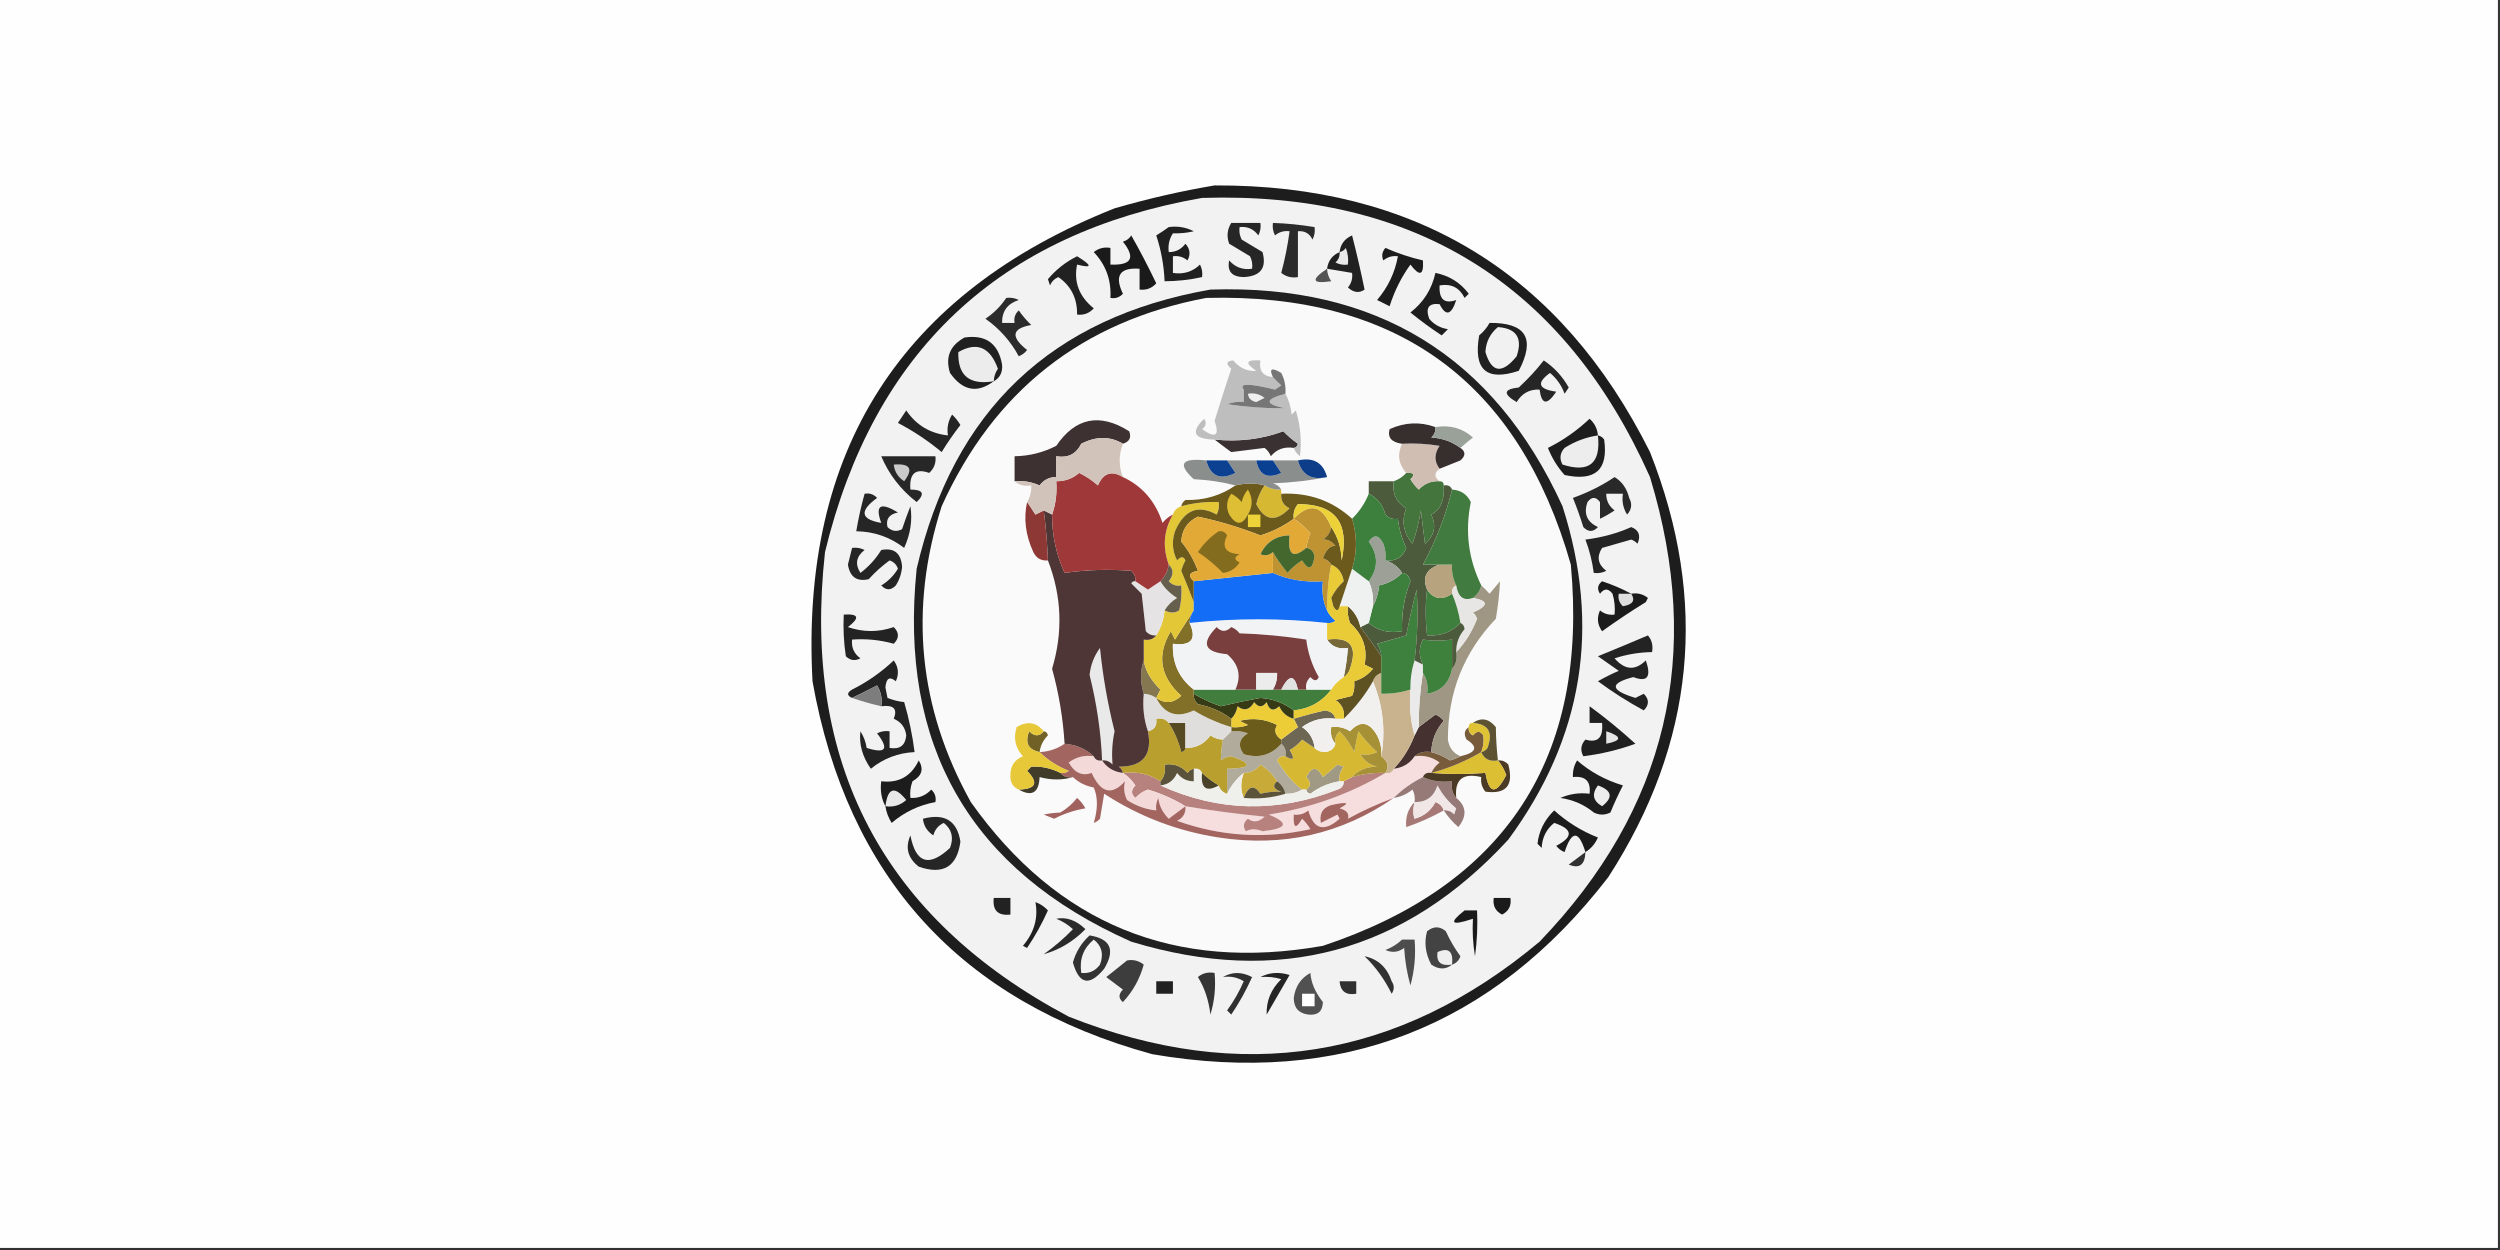 <?xml version="1.0" encoding="UTF-8"?>
<!DOCTYPE svg PUBLIC "-//W3C//DTD SVG 1.1//EN" "http://www.w3.org/Graphics/SVG/1.1/DTD/svg11.dtd">
<svg xmlns="http://www.w3.org/2000/svg" version="1.1" width="600px" height="300px" style="shape-rendering:geometricPrecision; text-rendering:geometricPrecision; image-rendering:optimizeQuality; fill-rule:evenodd; clip-rule:evenodd" xmlns:xlink="http://www.w3.org/1999/xlink">
<rect width="100%" height="100%" fill="#333333" stroke="none"/>
<g><path style="opacity:0.999" fill="#fefefe" d="M -0.5,-0.5 C 199.5,-0.5 399.5,-0.5 599.5,-0.5C 599.5,99.5 599.5,199.5 599.5,299.5C 399.5,299.5 199.5,299.5 -0.5,299.5C -0.5,199.5 -0.5,99.5 -0.5,-0.5 Z"/></g>
<g><path style="opacity:1" fill="#1d1d1d" d="M 291.5,44.5 C 339.752,44.308 374.585,65.641 396,108.5C 410.135,144.242 406.801,178.242 386,210.5C 358.176,246.598 321.676,260.764 276.5,253C 230.518,240.349 203.351,210.516 195,163.5C 192.058,108.194 216.224,70.36 267.5,50C 275.509,47.678 283.509,45.844 291.5,44.5 Z"/></g>
<g><path style="opacity:1" fill="#f2f2f2" d="M 288.5,47.5 C 339.518,45.906 375.351,68.239 396,114.5C 408.932,157.001 400.098,194.168 369.5,226C 335.566,254.377 297.9,260.377 256.5,244C 211.906,220.322 192.406,183.156 198,132.5C 209.677,84.319 239.843,55.986 288.5,47.5 Z"/></g>
<g><path style="opacity:1" fill="#262626" d="M 295.5,53.5 C 297.833,53.5 300.167,53.5 302.5,53.5C 302.649,54.552 302.483,55.552 302,56.5C 300.89,54.963 299.39,54.297 297.5,54.5C 297.351,55.552 297.517,56.552 298,57.5C 299.667,58.5 301.333,59.5 303,60.5C 304.052,64.293 302.552,66.293 298.5,66.5C 295.646,66.451 294.479,65.118 295,62.5C 296.444,64.155 298.278,64.822 300.5,64.5C 300.649,63.448 300.483,62.448 300,61.5C 298.333,60.5 296.667,59.5 295,58.5C 294.36,56.735 294.527,55.068 295.5,53.5 Z"/></g>
<g><path style="opacity:1" fill="#2b2b2b" d="M 305.5,53.5 C 308.86,53.616 312.193,53.949 315.5,54.5C 315.649,55.552 315.483,56.552 315,57.5C 314.29,56.027 313.124,55.36 311.5,55.5C 311.5,59.167 311.5,62.833 311.5,66.5C 310.022,66.762 308.689,66.429 307.5,65.5C 308.382,62.209 309.048,58.876 309.5,55.5C 308.178,55.33 307.011,55.663 306,56.5C 305.517,55.552 305.351,54.552 305.5,53.5 Z"/></g>
<g><path style="opacity:1" fill="#202020" d="M 280.5,54.5 C 282.604,54.201 284.604,54.534 286.5,55.5C 284.979,55.88 283.313,56.046 281.5,56C 280.62,57.356 280.286,58.856 280.5,60.5C 282.143,60.52 283.476,59.853 284.5,58.5C 285.614,59.723 285.781,61.056 285,62.5C 283.989,61.663 282.822,61.33 281.5,61.5C 281.5,62.833 281.5,64.167 281.5,65.5C 284.044,65.896 286.211,65.229 288,63.5C 288.483,64.448 288.649,65.448 288.5,66.5C 285.545,67.159 282.545,67.492 279.5,67.5C 279.348,63.738 278.681,60.072 277.5,56.5C 278.602,55.824 279.602,55.158 280.5,54.5 Z"/></g>
<g><path style="opacity:1" fill="#212121" d="M 318.5,64.5 C 318.738,62.596 319.738,61.262 321.5,60.5C 321.712,58.616 322.712,57.283 324.5,56.5C 325.608,60.816 326.608,65.149 327.5,69.5C 326.21,70.408 324.877,70.241 323.5,69C 324.337,67.989 324.67,66.822 324.5,65.5C 322.5,65.167 320.5,64.833 318.5,64.5 Z"/></g>
<g><path style="opacity:1" fill="#e9e9e9" d="M 321.5,60.5 C 322.117,60.389 322.617,60.056 323,59.5C 323.49,60.793 323.657,62.127 323.5,63.5C 322.448,63.65 321.448,63.483 320.5,63C 321.252,62.329 321.586,61.496 321.5,60.5 Z"/></g>
<g><path style="opacity:1" fill="#1a1a1a" d="M 271.5,56.5 C 273.568,60.126 275.568,63.959 277.5,68C 276.437,69.188 275.103,69.688 273.5,69.5C 273.5,67.833 273.5,66.167 273.5,64.5C 268.745,64.156 267.412,66.156 269.5,70.5C 268.675,71.386 267.675,71.719 266.5,71.5C 266.743,67.226 265.409,63.559 262.5,60.5C 263.689,59.571 265.022,59.238 266.5,59.5C 266.5,60.833 266.5,62.167 266.5,63.5C 271.587,63.715 272.587,61.882 269.5,58C 270.416,57.722 271.082,57.222 271.5,56.5 Z"/></g>
<g><path style="opacity:1" fill="#212121" d="M 258.5,61.5 C 262.193,63.768 262.193,64.434 258.5,63.5C 257.652,67.667 258.985,71.167 262.5,74C 261.437,75.188 260.103,75.688 258.5,75.5C 258.562,71.624 257.062,68.624 254,66.5C 253.055,66.905 252.388,67.572 252,68.5C 251.833,68 251.667,67.5 251.5,67C 253.444,64.692 255.777,62.859 258.5,61.5 Z"/></g>
<g><path style="opacity:1" fill="#1e1e1e" d="M 344.5,65.5 C 347.82,66.158 350.487,67.825 352.5,70.5C 352.167,70.833 351.833,71.167 351.5,71.5C 350.278,69.022 348.278,68.022 345.5,68.5C 345.326,71.845 346.659,73.012 349.5,72C 348.329,75.638 346.996,75.972 345.5,73C 342.909,72.699 342.075,73.866 343,76.5C 344.171,77.893 345.671,78.727 347.5,79C 347,79.5 346.5,80 346,80.5C 343.411,78.789 340.911,76.956 338.5,75C 341.632,72.573 343.632,69.407 344.5,65.5 Z"/></g>
<g><path style="opacity:1" fill="#535353" d="M 318.5,64.5 C 318.539,65.583 318.873,66.583 319.5,67.5C 314.852,68.173 314.519,67.173 318.5,64.5 Z"/></g>
<g><path style="opacity:1" fill="#1c1c1c" d="M 332.5,59.5 C 335.406,60.787 338.406,61.787 341.5,62.5C 341.738,66.099 340.738,66.433 338.5,63.5C 336.336,66.494 334.67,69.827 333.5,73.5C 332.5,73 331.5,72.5 330.5,72C 333.115,68.938 334.781,65.438 335.5,61.5C 334.178,61.33 333.011,61.663 332,62.5C 331.53,61.423 331.697,60.423 332.5,59.5 Z"/></g>
<g><path style="opacity:1" fill="#2b2b2b" d="M 241.5,71.5 C 242.552,71.35 243.552,71.517 244.5,72C 241.785,72.875 240.452,74.708 240.5,77.5C 241.5,77.5 242.5,77.5 243.5,77.5C 243.281,76.325 243.614,75.325 244.5,74.5C 245.382,75.76 246.382,76.926 247.5,78C 242.826,78.828 242.492,80.828 246.5,84C 245.975,84.692 245.308,85.192 244.5,85.5C 242.547,81.88 239.881,78.88 236.5,76.5C 238.521,75.145 240.188,73.479 241.5,71.5 Z"/></g>
<g><path style="opacity:1" fill="#202020" d="M 238.5,91.5 C 234.529,94.475 231.029,93.809 228,89.5C 226.824,85.74 227.99,82.907 231.5,81C 236.6,80.267 239.6,82.434 240.5,87.5C 240.66,89.355 239.993,90.688 238.5,91.5 Z"/></g>
<g><path style="opacity:1" fill="#202020" d="M 357.5,77.5 C 366.244,77.413 368.577,81.246 364.5,89C 356.735,91.575 353.568,88.742 355,80.5C 356.045,79.627 356.878,78.627 357.5,77.5 Z"/></g>
<g><path style="opacity:1" fill="#f1f1f1" d="M 359.5,78.5 C 363.976,78.822 365.476,81.156 364,85.5C 360.497,89.82 357.997,89.487 356.5,84.5C 356.628,82.045 357.628,80.045 359.5,78.5 Z"/></g>
<g><path style="opacity:1" fill="#ececec" d="M 238.5,91.5 C 232.663,92.482 229.83,90.149 230,84.5C 234.454,81.96 237.62,83.293 239.5,88.5C 238.873,89.417 238.539,90.417 238.5,91.5 Z"/></g>
<g><path style="opacity:1" fill="#262626" d="M 370.5,86.5 C 372.964,88.135 374.964,90.301 376.5,93C 376.167,93.5 375.833,94 375.5,94.5C 374.784,92.518 373.617,90.851 372,89.5C 368.682,91.906 369.182,93.406 373.5,94C 371.307,97.324 369.974,97.157 369.5,93.5C 367.097,93.393 365.264,94.393 364,96.5C 360.668,94.557 360.834,93.391 364.5,93C 366.756,90.917 368.756,88.75 370.5,86.5 Z"/></g>
<g><path style="opacity:1" fill="#242424" d="M 217.5,98.5 C 219.888,102.029 223.221,104.029 227.5,104.5C 227.215,102.712 227.548,101.045 228.5,99.5C 229.287,100.242 229.953,101.075 230.5,102C 228.877,104.08 227.377,106.246 226,108.5C 222.748,105.791 219.248,103.458 215.5,101.5C 216.193,100.482 216.859,99.482 217.5,98.5 Z"/></g>
<g><path style="opacity:1" fill="#1e1e1e" d="M 383.5,104.5 C 384.117,104.611 384.617,104.944 385,105.5C 386.033,112.76 382.867,115.593 375.5,114C 373.791,112.084 372.457,109.918 371.5,107.5C 375.183,105.659 378.516,103.326 381.5,100.5C 382.705,101.577 383.372,102.91 383.5,104.5 Z"/></g>
<g><path style="opacity:1" fill="#ededed" d="M 383.5,104.5 C 384.238,111.211 381.405,113.545 375,111.5C 374.219,110.056 374.386,108.723 375.5,107.5C 377.979,105.924 380.646,104.924 383.5,104.5 Z"/></g>
<g><path style="opacity:1" fill="#272727" d="M 211.5,109.5 C 215.833,109.5 220.167,109.5 224.5,109.5C 224.688,111.103 224.188,112.437 223,113.5C 219.691,112.324 218.191,113.657 218.5,117.5C 221.548,117.494 222.048,118.494 220,120.5C 216.161,117.509 213.328,113.842 211.5,109.5 Z"/></g>
<g><path style="opacity:1" fill="#cacaca" d="M 214.5,111.5 C 218.439,111.178 219.272,112.511 217,115.5C 215.519,114.529 214.685,113.196 214.5,111.5 Z"/></g>
<g><path style="opacity:1" fill="#292929" d="M 387.5,114.5 C 389.284,115.574 390.451,117.24 391,119.5C 391.781,120.944 391.614,122.277 390.5,123.5C 389.548,121.955 389.215,120.288 389.5,118.5C 388.167,118.5 386.833,118.5 385.5,118.5C 385.48,120.143 386.147,121.476 387.5,122.5C 386.372,123.262 385.205,123.929 384,124.5C 384,123.167 384,121.833 384,120.5C 383,119.167 382,119.167 381,120.5C 380.023,123.259 380.856,125.259 383.5,126.5C 382.349,127.731 381.183,127.731 380,126.5C 379.265,124.129 378.432,121.795 377.5,119.5C 381.138,118.193 384.471,116.526 387.5,114.5 Z"/></g>
<g><path style="opacity:1" fill="#262626" d="M 207.5,118.5 C 208.675,118.281 209.675,118.614 210.5,119.5C 206.195,122.644 206.529,124.644 211.5,125.5C 209.954,121.255 211.287,120.421 215.5,123C 213.385,123.424 212.552,124.591 213,126.5C 214.049,127.517 215.216,127.684 216.5,127C 217.103,125.175 217.77,123.341 218.5,121.5C 219.015,124.833 218.515,128.166 217,131.5C 213.625,128.898 209.792,127.565 205.5,127.5C 206.01,124.461 206.677,121.461 207.5,118.5 Z"/></g>
<g><path style="opacity:1" fill="#252525" d="M 204.5,131.5 C 205.552,131.351 206.552,131.517 207.5,132C 205.485,133.555 205.152,135.389 206.5,137.5C 208.507,135.992 210.174,134.158 211.5,132C 214.588,131.412 216.255,132.745 216.5,136C 216.375,137.627 215.875,139.127 215,140.5C 213.817,141.731 212.651,141.731 211.5,140.5C 213.167,139.5 214.5,138.167 215.5,136.5C 215.167,135.5 214.5,134.833 213.5,134.5C 211.684,135.815 210.017,137.315 208.5,139C 205.647,139.659 203.98,138.492 203.5,135.5C 203.846,134.151 204.179,132.817 204.5,131.5 Z"/></g>
<g><path style="opacity:1" fill="#242424" d="M 391.5,126.5 C 393.344,127.204 393.844,128.537 393,130.5C 392.586,130.043 392.086,129.709 391.5,129.5C 389.167,130.167 386.833,130.833 384.5,131.5C 383.152,133.611 383.485,135.445 385.5,137C 384.552,137.483 383.552,137.649 382.5,137.5C 382.149,134.762 381.482,132.096 380.5,129.5C 384.455,129.009 388.121,128.009 391.5,126.5 Z"/></g>
<g><path style="opacity:1" fill="#1b1b1b" d="M 391.5,142.5 C 392.978,142.238 394.311,142.571 395.5,143.5C 395.333,143.833 395.167,144.167 395,144.5C 391.414,146.709 387.914,149.043 384.5,151.5C 383.369,149.926 383.202,148.259 384,146.5C 385.011,147.337 386.178,147.67 387.5,147.5C 387.66,145.801 387.494,144.134 387,142.5C 386,141.167 385,141.167 384,142.5C 383.251,141.365 383.417,140.365 384.5,139.5C 387.016,140.33 389.35,141.33 391.5,142.5 Z"/></g>
<g><path style="opacity:1" fill="#dedede" d="M 391.5,142.5 C 392.538,144.108 391.871,145.108 389.5,145.5C 388.614,144.675 388.281,143.675 388.5,142.5C 389.5,142.5 390.5,142.5 391.5,142.5 Z"/></g>
<g><path style="opacity:1" fill="#232323" d="M 202.5,147.5 C 206.099,147.262 206.433,148.262 203.5,150.5C 207.18,151.764 210.847,151.764 214.5,150.5C 215.833,151.833 215.833,153.167 214.5,154.5C 211.242,153.583 207.909,153.249 204.5,153.5C 204.297,155.39 204.963,156.89 206.5,158C 205.216,158.684 204.049,158.517 203,157.5C 202.502,154.183 202.335,150.85 202.5,147.5 Z"/></g>
<g><path style="opacity:1" fill="#232323" d="M 395.5,152.5 C 396.434,153.568 396.768,154.901 396.5,156.5C 393.432,156.547 390.432,157.047 387.5,158C 389.951,160.84 392.451,161.006 395,158.5C 396.377,162.471 395.377,163.804 392,162.5C 386.217,163.985 386.384,165.651 392.5,167.5C 393.167,167.167 393.833,166.833 394.5,166.5C 395.833,167.833 395.833,169.167 394.5,170.5C 390.664,168.416 386.997,166.083 383.5,163.5C 385.113,162.573 386.779,161.739 388.5,161C 386.833,159.833 385.167,158.667 383.5,157.5C 387.611,155.822 391.611,154.155 395.5,152.5 Z"/></g>
<g><path style="opacity:1" fill="#232323" d="M 211.5,169.5 C 211.785,167.712 211.452,166.045 210.5,164.5C 208.466,165.559 206.466,166.559 204.5,167.5C 203.227,166.923 203.227,166.257 204.5,165.5C 208.183,163.659 211.516,161.326 214.5,158.5C 215.631,160.074 215.798,161.741 215,163.5C 213.513,162.259 212.68,162.759 212.5,165C 212.667,165.833 212.833,166.667 213,167.5C 214.398,168.051 215.732,168.384 217,168.5C 218.154,172.447 218.987,176.447 219.5,180.5C 215.535,180.696 212.035,182.03 209,184.5C 206.964,181.598 206.131,178.598 206.5,175.5C 207.281,176.729 207.781,178.062 208,179.5C 212.599,180.955 213.432,179.789 210.5,176C 211.448,175.517 212.448,175.351 213.5,175.5C 213.5,176.833 213.5,178.167 213.5,179.5C 215.948,179.915 217.281,178.915 217.5,176.5C 217.272,174.603 216.272,173.27 214.5,172.5C 215.462,170.117 214.462,169.117 211.5,169.5 Z"/></g>
<g><path style="opacity:1" fill="#7d7d7d" d="M 211.5,169.5 C 209.048,168.935 206.715,168.268 204.5,167.5C 206.466,166.559 208.466,165.559 210.5,164.5C 211.452,166.045 211.785,167.712 211.5,169.5 Z"/></g>
<g><path style="opacity:1" fill="#202020" d="M 381.5,169.5 C 385.249,172.234 388.916,175.234 392.5,178.5C 388.443,179.969 384.276,180.969 380,181.5C 379.219,180.056 379.386,178.723 380.5,177.5C 383.473,178.374 384.806,177.04 384.5,173.5C 383.5,173.5 382.5,173.5 381.5,173.5C 381.5,172.167 381.5,170.833 381.5,169.5 Z"/></g>
<g><path style="opacity:1" fill="#e6e6e6" d="M 385.5,175.5 C 389.31,176.754 389.31,177.754 385.5,178.5C 385.5,177.5 385.5,176.5 385.5,175.5 Z"/></g>
<g><path style="opacity:1" fill="#1c1c1c" d="M 212.5,193.5 C 211.539,191.735 211.205,189.735 211.5,187.5C 215.67,188.007 218.67,186.341 220.5,182.5C 221.761,184.562 221.261,186.228 219,187.5C 218.51,188.793 218.343,190.127 218.5,191.5C 220.484,191.617 222.15,190.95 223.5,189.5C 224.386,190.325 224.719,191.325 224.5,192.5C 220.562,193.219 217.062,194.885 214,197.5C 213.209,196.255 212.709,194.922 212.5,193.5 Z"/></g>
<g><path style="opacity:1" fill="#e8e8e8" d="M 212.5,193.5 C 213.048,189.039 214.715,188.539 217.5,192C 216.095,193.269 214.429,193.769 212.5,193.5 Z"/></g>
<g><path style="opacity:1" fill="#1d1d1d" d="M 378.5,182.5 C 381.661,185.25 385.327,187.25 389.5,188.5C 388.399,190.642 387.399,192.808 386.5,195C 385.167,195.667 383.833,195.667 382.5,195C 380.249,193.129 377.583,191.963 374.5,191.5C 376.743,190.526 379.076,190.192 381.5,190.5C 381.833,187.5 380.5,186.167 377.5,186.5C 377.433,185.041 377.766,183.708 378.5,182.5 Z"/></g>
<g><path style="opacity:1" fill="#ededed" d="M 383.5,188.5 C 386.889,189.71 387.223,191.377 384.5,193.5C 382.296,192.218 381.962,190.551 383.5,188.5 Z"/></g>
<g><path style="opacity:1" fill="#1c1c1c" d="M 380.5,204.5 C 378.893,199.237 377.227,199.237 375.5,204.5C 374.692,204.192 374.025,203.692 373.5,203C 377.666,200.821 377.499,198.987 373,197.5C 371.113,199.026 370.113,201.026 370,203.5C 369.667,203.167 369.333,202.833 369,202.5C 369.327,199.458 370.66,196.791 373,194.5C 376.114,197.306 379.614,199.473 383.5,201C 382.837,202.518 381.837,203.685 380.5,204.5 Z"/></g>
<g><path style="opacity:1" fill="#262626" d="M 221.5,196.5 C 226.706,195.12 229.706,196.953 230.5,202C 229.685,208.04 226.352,210.04 220.5,208C 217.868,205.934 217.201,203.434 218.5,200.5C 219.785,207.194 222.951,208.194 228,203.5C 228.946,201.044 228.446,199.044 226.5,197.5C 225.201,198.09 224.368,199.09 224,200.5C 222.519,199.529 221.685,198.196 221.5,196.5 Z"/></g>
<g><path style="opacity:1" fill="#313131" d="M 380.5,204.5 C 380.397,207.564 379.064,208.564 376.5,207.5C 377.852,206.476 379.185,205.476 380.5,204.5 Z"/></g>
<g><path style="opacity:1" fill="#202020" d="M 290.5,69.5 C 330.376,68.172 358.543,85.506 375,121.5C 384.284,150.462 379.951,177.128 362,201.5C 337.043,228.593 306.876,236.759 271.5,226C 232.808,208.805 215.641,178.972 220,136.5C 228.814,98.515 252.314,76.182 290.5,69.5 Z"/></g>
<g><path style="opacity:1" fill="#fafafa" d="M 289.5,71.5 C 335.348,70.316 364.515,91.65 377,135.5C 381.296,181.842 361.463,212.342 317.5,227C 281.941,233.296 253.774,221.796 233,192.5C 220.432,169.889 218.098,146.222 226,121.5C 238.537,93.788 259.704,77.122 289.5,71.5 Z"/></g>
<g><path style="opacity:1" fill="#f6dede" d="M 339.5,181.5 C 341.75,181.181 343.75,181.681 345.5,183C 344.619,183.708 343.953,184.542 343.5,185.5C 342.508,185.328 341.842,185.662 341.5,186.5C 338.865,187.811 336.531,189.478 334.5,191.5C 330.736,192.881 327.069,194.547 323.5,196.5C 323.891,195.282 323.224,194.448 321.5,194C 323.881,192.753 323.547,192.42 320.5,193C 317.716,193.436 316.55,194.936 317,197.5C 318.333,196.833 319.667,196.167 321,195.5C 321.167,195.833 321.333,196.167 321.5,196.5C 317.769,199.752 315.269,199.086 314,194.5C 312.989,195.337 311.822,195.67 310.5,195.5C 310.329,198.797 310.995,199.131 312.5,196.5C 313.287,197.242 313.953,198.075 314.5,199C 303.621,201.403 292.955,200.737 282.5,197C 283.973,196.29 284.64,195.124 284.5,193.5C 290.794,194.549 297.128,195.382 303.5,196C 302.146,197.294 300.812,197.46 299.5,196.5C 298.417,197.365 298.251,198.365 299,199.5C 300.13,198.886 301.463,198.886 303,199.5C 308.985,198.851 309.485,197.518 304.5,195.5C 314.566,193.925 323.9,190.591 332.5,185.5C 333.492,185.672 334.158,185.338 334.5,184.5C 336.674,184.25 338.341,183.25 339.5,181.5 Z"/></g>
<g><path style="opacity:1" fill="#b7817e" d="M 269.5,185.5 C 272.855,185.091 275.855,185.758 278.5,187.5C 278.5,187.833 278.5,188.167 278.5,188.5C 292.363,194.83 306.53,195.164 321,189.5C 322.03,189.164 322.53,188.497 322.5,187.5C 323.167,187.167 323.833,186.833 324.5,186.5C 327.096,185.735 329.763,185.401 332.5,185.5C 323.9,190.591 314.566,193.925 304.5,195.5C 309.485,197.518 308.985,198.851 303,199.5C 301.463,198.886 300.13,198.886 299,199.5C 298.251,198.365 298.417,197.365 299.5,196.5C 300.812,197.46 302.146,197.294 303.5,196C 297.128,195.382 290.794,194.549 284.5,193.5C 281.763,191.801 278.763,190.467 275.5,189.5C 274.328,189.919 273.328,190.585 272.5,191.5C 271.41,190.609 271.41,189.609 272.5,188.5C 271.66,187.265 270.66,186.265 269.5,185.5 Z"/></g>
<g><path style="opacity:1" fill="#a67976" d="M 339.5,192.5 C 339.094,194.109 339.094,195.443 339.5,196.5C 341.754,195.876 343.421,194.543 344.5,192.5C 345.522,192.855 346.189,193.522 346.5,194.5C 343.607,196.114 340.607,197.447 337.5,198.5C 337.259,196.102 337.926,194.102 339.5,192.5 Z"/></g>
<g><path style="opacity:1" fill="#a0615f" d="M 258.5,191.5 C 259.267,192.172 259.934,193.005 260.5,194C 257.819,194.458 255.319,195.291 253,196.5C 252.167,196.167 251.333,195.833 250.5,195.5C 251.582,195.251 252.915,195.085 254.5,195C 256.093,194.051 257.426,192.885 258.5,191.5 Z"/></g>
<g><path style="opacity:1" fill="#f1e7e7" d="M 346.5,194.5 C 346.189,193.522 345.522,192.855 344.5,192.5C 343.421,194.543 341.754,195.876 339.5,196.5C 339.094,195.443 339.094,194.109 339.5,192.5C 342.292,192.548 344.125,191.215 345,188.5C 346.146,190.644 347.646,192.477 349.5,194C 349.333,194.5 349.167,195 349,195.5C 348.329,194.748 347.496,194.414 346.5,194.5 Z"/></g>
<g><path style="opacity:1" fill="#957a78" d="M 341.5,186.5 C 343.607,187.468 345.941,187.802 348.5,187.5C 348.232,189.099 348.566,190.432 349.5,191.5C 351.958,193.493 352.125,195.826 350,198.5C 348.624,197.295 347.458,195.962 346.5,194.5C 347.496,194.414 348.329,194.748 349,195.5C 349.167,195 349.333,194.5 349.5,194C 347.646,192.477 346.146,190.644 345,188.5C 344.125,191.215 342.292,192.548 339.5,192.5C 339.649,191.448 339.483,190.448 339,189.5C 337.67,190.582 336.17,191.249 334.5,191.5C 336.531,189.478 338.865,187.811 341.5,186.5 Z"/></g>
<g><path style="opacity:1" fill="#f4d9d9" d="M 262.5,181.5 C 262.842,182.338 263.508,182.672 264.5,182.5C 265.659,184.25 267.326,185.25 269.5,185.5C 270.66,186.265 271.66,187.265 272.5,188.5C 271.41,189.609 271.41,190.609 272.5,191.5C 273.328,190.585 274.328,189.919 275.5,189.5C 278.763,190.467 281.763,191.801 284.5,193.5C 283.185,194.476 281.852,195.476 280.5,196.5C 279.02,195.011 278.187,193.345 278,191.5C 277.517,192.448 277.351,193.448 277.5,194.5C 274.984,194.245 272.65,193.411 270.5,192C 269.788,190.575 269.621,189.075 270,187.5C 266.846,190.992 264.179,190.326 262,185.5C 259.709,186.311 257.875,185.477 256.5,183C 258.25,181.681 260.25,181.181 262.5,181.5 Z"/></g>
<g><path style="opacity:1" fill="#b0ab9b" d="M 295.5,175.5 C 296.873,175.343 298.207,175.51 299.5,176C 297.342,177.312 297.009,178.978 298.5,181C 302.1,182.073 305.1,181.24 307.5,178.5C 308.404,179.209 308.737,180.209 308.5,181.5C 307.624,181.369 306.957,181.702 306.5,182.5C 308.412,185.623 310.412,187.956 312.5,189.5C 311.292,190.234 309.959,190.567 308.5,190.5C 308.218,189.222 307.551,188.222 306.5,187.5C 305.534,185.943 304.2,184.61 302.5,183.5C 301.476,184.853 300.143,185.52 298.5,185.5C 296.818,186.827 295.485,188.494 294.5,190.5C 294.5,188.5 294.5,186.5 294.5,184.5C 300.448,184.374 300.781,183.374 295.5,181.5C 294.558,181.608 293.725,181.941 293,182.5C 293.019,180.893 293.185,179.226 293.5,177.5C 294.167,176.833 294.833,176.167 295.5,175.5 Z"/></g>
<g><path style="opacity:1" fill="#a36560" d="M 255.5,178.5 C 258.241,178.707 260.574,179.707 262.5,181.5C 260.25,181.181 258.25,181.681 256.5,183C 257.875,185.477 259.709,186.311 262,185.5C 264.179,190.326 266.846,190.992 270,187.5C 269.621,189.075 269.788,190.575 270.5,192C 272.65,193.411 274.984,194.245 277.5,194.5C 277.351,193.448 277.517,192.448 278,191.5C 278.187,193.345 279.02,195.011 280.5,196.5C 281.852,195.476 283.185,194.476 284.5,193.5C 284.64,195.124 283.973,196.29 282.5,197C 292.955,200.737 303.621,201.403 314.5,199C 313.953,198.075 313.287,197.242 312.5,196.5C 310.995,199.131 310.329,198.797 310.5,195.5C 311.822,195.67 312.989,195.337 314,194.5C 315.269,199.086 317.769,199.752 321.5,196.5C 321.333,196.167 321.167,195.833 321,195.5C 319.667,196.167 318.333,196.833 317,197.5C 316.55,194.936 317.716,193.436 320.5,193C 323.547,192.42 323.881,192.753 321.5,194C 323.224,194.448 323.891,195.282 323.5,196.5C 327.069,194.547 330.736,192.881 334.5,191.5C 321.898,200.191 307.898,203.357 292.5,201C 282.581,199.471 273.414,195.971 265,190.5C 264.667,192.5 264.333,194.5 264,196.5C 263.586,196.957 263.086,197.291 262.5,197.5C 263.51,194.157 263.51,191.323 262.5,189C 260.548,188.634 258.882,187.801 257.5,186.5C 256.209,186.737 255.209,186.404 254.5,185.5C 255.239,185.631 255.906,185.464 256.5,185C 253.813,183.951 251.48,182.451 249.5,180.5C 251.703,180.396 253.703,179.73 255.5,178.5 Z"/></g>
<g><path style="opacity:1" fill="#413b2a" d="M 254.5,185.5 C 255.209,186.404 256.209,186.737 257.5,186.5C 255.019,187.258 252.352,187.258 249.5,186.5C 249.343,190.273 247.676,191.273 244.5,189.5C 248.652,189.369 249.318,187.869 246.5,185C 246.833,184.667 247.167,184.333 247.5,184C 249.922,183.865 252.255,184.365 254.5,185.5 Z"/></g>
<g><path style="opacity:1" fill="#c7aa38" d="M 306.5,187.5 C 305.308,188.566 305.641,189.399 307.5,190C 305.687,189.954 304.021,190.12 302.5,190.5C 300.97,188.238 299.637,188.572 298.5,191.5C 297.709,189.691 297.709,187.691 298.5,185.5C 300.143,185.52 301.476,184.853 302.5,183.5C 304.2,184.61 305.534,185.943 306.5,187.5 Z"/></g>
<g><path style="opacity:1" fill="#4c3b24" d="M 359.5,182.5 C 360.496,182.414 361.329,182.748 362,183.5C 363.33,188.498 361.496,190.664 356.5,190C 355.663,188.989 355.33,187.822 355.5,186.5C 351.062,185.425 349.062,187.092 349.5,191.5C 348.566,190.432 348.232,189.099 348.5,187.5C 345.941,187.802 343.607,187.468 341.5,186.5C 341.842,185.662 342.508,185.328 343.5,185.5C 347.626,185.843 351.959,185.843 356.5,185.5C 357.388,190.591 359.055,190.758 361.5,186C 361.022,184.697 360.355,183.531 359.5,182.5 Z"/></g>
<g><path style="opacity:1" fill="#a09a85" d="M 321.5,187.5 C 318.91,187.918 316.577,188.918 314.5,190.5C 313.893,190.376 313.56,190.043 313.5,189.5C 314.653,188.687 314.653,187.687 313.5,186.5C 314.782,183.867 316.116,183.867 317.5,186.5C 318.665,185.509 319.832,184.509 321,183.5C 321.5,183.667 322,183.833 322.5,184C 321.663,185.011 321.33,186.178 321.5,187.5 Z"/></g>
<g><path style="opacity:1" fill="#d7b832" d="M 324.5,186.5 C 323.833,186.833 323.167,187.167 322.5,187.5C 322.167,187.5 321.833,187.5 321.5,187.5C 321.33,186.178 321.663,185.011 322.5,184C 322,183.833 321.5,183.667 321,183.5C 319.832,184.509 318.665,185.509 317.5,186.5C 316.116,183.867 314.782,183.867 313.5,186.5C 314.653,187.687 314.653,188.687 313.5,189.5C 313.167,189.5 312.833,189.5 312.5,189.5C 310.412,187.956 308.412,185.623 306.5,182.5C 306.957,181.702 307.624,181.369 308.5,181.5C 310.507,182.679 310.84,182.179 309.5,180C 310.646,179.355 311.646,178.522 312.5,177.5C 313.518,178.193 314.518,178.859 315.5,179.5C 316.097,180.139 316.93,180.472 318,180.5C 319.376,180.316 320.209,179.649 320.5,178.5C 320.281,177.325 320.614,176.325 321.5,175.5C 322.934,176.936 324.1,178.602 325,180.5C 325.333,178.833 325.667,177.167 326,175.5C 327.315,177.316 328.815,178.983 330.5,180.5C 329.284,181.096 327.951,181.263 326.5,181C 327.376,182.585 328.709,183.585 330.5,184C 327.949,184.002 325.949,184.836 324.5,186.5 Z"/></g>
<g><path style="opacity:1" fill="#efefeb" d="M 286.5,184.5 C 287.492,184.328 288.158,184.662 288.5,185.5C 288.13,189.186 289.463,190.186 292.5,188.5C 292.833,189.5 293.5,190.167 294.5,190.5C 295.485,188.494 296.818,186.827 298.5,185.5C 297.709,187.691 297.709,189.691 298.5,191.5C 302.042,191.813 305.375,191.479 308.5,190.5C 309.959,190.567 311.292,190.234 312.5,189.5C 312.833,189.5 313.167,189.5 313.5,189.5C 313.56,190.043 313.893,190.376 314.5,190.5C 316.577,188.918 318.91,187.918 321.5,187.5C 321.833,187.5 322.167,187.5 322.5,187.5C 322.53,188.497 322.03,189.164 321,189.5C 306.53,195.164 292.363,194.83 278.5,188.5C 280.384,188.288 281.717,187.288 282.5,185.5C 283.524,186.853 284.857,187.52 286.5,187.5C 286.5,186.5 286.5,185.5 286.5,184.5 Z"/></g>
<g><path style="opacity:1" fill="#5b543b" d="M 306.5,187.5 C 307.551,188.222 308.218,189.222 308.5,190.5C 305.375,191.479 302.042,191.813 298.5,191.5C 299.637,188.572 300.97,188.238 302.5,190.5C 304.021,190.12 305.687,189.954 307.5,190C 305.641,189.399 305.308,188.566 306.5,187.5 Z"/></g>
<g><path style="opacity:1" fill="#494128" d="M 288.5,185.5 C 289.74,186.659 291.074,187.659 292.5,188.5C 289.463,190.186 288.13,189.186 288.5,185.5 Z"/></g>
<g><path style="opacity:1" fill="#5a523a" d="M 286.5,184.5 C 286.5,185.5 286.5,186.5 286.5,187.5C 284.857,187.52 283.524,186.853 282.5,185.5C 281.717,187.288 280.384,188.288 278.5,188.5C 278.5,188.167 278.5,187.833 278.5,187.5C 279.434,186.432 279.768,185.099 279.5,183.5C 281.722,183.178 283.556,183.845 285,185.5C 285.383,184.944 285.883,184.611 286.5,184.5 Z"/></g>
<g><path style="opacity:1" fill="#ddbf33" d="M 355.5,180.5 C 356.183,182.176 357.517,182.843 359.5,182.5C 360.355,183.531 361.022,184.697 361.5,186C 359.055,190.758 357.388,190.591 356.5,185.5C 351.959,185.843 347.626,185.843 343.5,185.5C 347.764,184.365 351.764,182.698 355.5,180.5 Z"/></g>
<g><path style="opacity:1" fill="#785b3a" d="M 352.5,174.5 C 352.369,175.376 352.702,176.043 353.5,176.5C 354.425,175.359 355.259,175.359 356,176.5C 356.195,177.819 356.028,179.153 355.5,180.5C 351.764,182.698 347.764,184.365 343.5,185.5C 343.953,184.542 344.619,183.708 345.5,183C 343.75,181.681 341.75,181.181 339.5,181.5C 340.568,180.566 341.901,180.232 343.5,180.5C 345.094,180.92 346.594,181.586 348,182.5C 348.902,182.257 349.735,181.923 350.5,181.5C 354.336,180.63 354.836,179.297 352,177.5C 351.26,176.251 351.427,175.251 352.5,174.5 Z"/></g>
<g><path style="opacity:1" fill="#6c5c1c" d="M 307.5,177.5 C 307.5,177.833 307.5,178.167 307.5,178.5C 305.1,181.24 302.1,182.073 298.5,181C 297.009,178.978 297.342,177.312 299.5,176C 298.207,175.51 296.873,175.343 295.5,175.5C 295.5,175.167 295.5,174.833 295.5,174.5C 296.873,174.657 298.207,174.49 299.5,174C 298.833,173.667 298.167,173.333 297.5,173C 300.634,172.21 303.634,172.543 306.5,174C 305.713,175.313 306.046,176.48 307.5,177.5 Z"/></g>
<g><path style="opacity:1" fill="#b99f2d" d="M 280.5,173.5 C 281.865,175.568 282.865,177.901 283.5,180.5C 284.107,180.376 284.44,180.043 284.5,179.5C 287.024,179.571 289.024,178.571 290.5,176.5C 291.417,177.127 292.417,177.461 293.5,177.5C 293.185,179.226 293.019,180.893 293,182.5C 293.725,181.941 294.558,181.608 295.5,181.5C 300.781,183.374 300.448,184.374 294.5,184.5C 294.5,186.5 294.5,188.5 294.5,190.5C 293.5,190.167 292.833,189.5 292.5,188.5C 291.074,187.659 289.74,186.659 288.5,185.5C 288.158,184.662 287.492,184.328 286.5,184.5C 285.883,184.611 285.383,184.944 285,185.5C 283.556,183.845 281.722,183.178 279.5,183.5C 279.768,185.099 279.434,186.432 278.5,187.5C 275.855,185.758 272.855,185.091 269.5,185.5C 269.389,184.883 269.056,184.383 268.5,184C 274.287,184.044 276.62,181.211 275.5,175.5C 277.048,175.179 277.715,174.179 277.5,172.5C 278.791,172.263 279.791,172.596 280.5,173.5 Z"/></g>
<g><path style="opacity:1" fill="#564a22" d="M 280.5,173.5 C 281.833,173.5 283.167,173.5 284.5,173.5C 284.5,175.5 284.5,177.5 284.5,179.5C 284.44,180.043 284.107,180.376 283.5,180.5C 282.865,177.901 281.865,175.568 280.5,173.5 Z"/></g>
<g><path style="opacity:1" fill="#716127" d="M 250.5,175.5 C 251.043,175.56 251.376,175.893 251.5,176.5C 250.37,177.622 249.703,178.956 249.5,180.5C 246.756,179.928 245.923,178.262 247,175.5C 248.292,176.791 249.458,176.791 250.5,175.5 Z"/></g>
<g><path style="opacity:1" fill="#e0c235" d="M 353.5,173.5 C 357.225,173.78 358.392,175.78 357,179.5C 356.617,180.056 356.117,180.389 355.5,180.5C 356.028,179.153 356.195,177.819 356,176.5C 355.259,175.359 354.425,175.359 353.5,176.5C 352.702,176.043 352.369,175.376 352.5,174.5C 352.5,173.833 352.833,173.5 353.5,173.5 Z"/></g>
<g><path style="opacity:1" fill="#453230" d="M 343.5,180.5 C 341.901,180.232 340.568,180.566 339.5,181.5C 338.341,183.25 336.674,184.25 334.5,184.5C 336.642,182.235 338.309,179.568 339.5,176.5C 339.833,175.833 340.167,175.167 340.5,174.5C 341.815,173.524 343.148,172.524 344.5,171.5C 345.308,171.808 345.975,172.308 346.5,173C 344.623,175.126 343.623,177.626 343.5,180.5 Z"/></g>
<g><path style="opacity:1" fill="#a79136" d="M 331.5,181.5 C 333.138,182.705 333.471,184.038 332.5,185.5C 329.763,185.401 327.096,185.735 324.5,186.5C 325.949,184.836 327.949,184.002 330.5,184C 328.709,183.585 327.376,182.585 326.5,181C 327.951,181.263 329.284,181.096 330.5,180.5C 328.815,178.983 327.315,177.316 326,175.5C 325.667,177.167 325.333,178.833 325,180.5C 324.1,178.602 322.934,176.936 321.5,175.5C 320.614,176.325 320.281,177.325 320.5,178.5C 319.566,177.432 319.232,176.099 319.5,174.5C 321.144,174.286 322.644,174.62 324,175.5C 326.441,172.856 328.608,173.19 330.5,176.5C 331.309,178.071 331.643,179.738 331.5,181.5 Z"/></g>
<g><path style="opacity:1" fill="#e6c839" d="M 250.5,175.5 C 249.458,176.791 248.292,176.791 247,175.5C 245.923,178.262 246.756,179.928 249.5,180.5C 251.48,182.451 253.813,183.951 256.5,185C 255.906,185.464 255.239,185.631 254.5,185.5C 252.255,184.365 249.922,183.865 247.5,184C 247.167,184.333 246.833,184.667 246.5,185C 249.318,187.869 248.652,189.369 244.5,189.5C 243.053,188.866 242.387,187.699 242.5,186C 242.495,183.837 243.495,182.337 245.5,181.5C 243.661,179.473 243.161,177.14 244,174.5C 246.552,172.98 248.718,173.313 250.5,175.5 Z"/></g>
<g><path style="opacity:1" fill="#5d5332" d="M 353.5,173.5 C 355.489,172.113 357.322,172.447 359,174.5C 359.042,177.296 359.209,179.963 359.5,182.5C 357.517,182.843 356.183,182.176 355.5,180.5C 356.117,180.389 356.617,180.056 357,179.5C 358.392,175.78 357.225,173.78 353.5,173.5 Z"/></g>
<g><path style="opacity:1" fill="#9f9783" d="M 350.5,181.5 C 349.735,181.923 348.902,182.257 348,182.5C 346.594,181.586 345.094,180.92 343.5,180.5C 343.623,177.626 344.623,175.126 346.5,173C 345.975,172.308 345.308,171.808 344.5,171.5C 343.148,172.524 341.815,173.524 340.5,174.5C 340.467,170.131 340.8,165.798 341.5,161.5C 342.451,162.919 342.784,164.585 342.5,166.5C 345.8,165.971 347.8,163.971 348.5,160.5C 349.434,159.432 349.768,158.099 349.5,156.5C 351.642,154.235 353.309,151.568 354.5,148.5C 354.291,147.914 353.957,147.414 353.5,147C 357.278,145.36 357.278,144.193 353.5,143.5C 354.551,142.778 355.218,141.778 355.5,140.5C 356.151,141.091 356.818,141.757 357.5,142.5C 358.333,141.5 359.167,140.5 360,139.5C 359.868,142.439 359.535,145.439 359,148.5C 351.297,156.581 347.464,166.248 347.5,177.5C 347.787,179.443 348.787,180.777 350.5,181.5 Z"/></g>
<g><path style="opacity:1" fill="#6e6753" d="M 320.5,172.5 C 317.518,172.104 314.851,172.771 312.5,174.5C 314.278,175.726 315.278,177.393 315.5,179.5C 314.518,178.859 313.518,178.193 312.5,177.5C 311.646,178.522 310.646,179.355 309.5,180C 310.84,182.179 310.507,182.679 308.5,181.5C 308.737,180.209 308.404,179.209 307.5,178.5C 307.5,178.167 307.5,177.833 307.5,177.5C 308.765,176.521 310.099,175.521 311.5,174.5C 311.137,173.817 310.804,173.15 310.5,172.5C 312.956,171.738 315.456,171.071 318,170.5C 319.376,170.684 320.209,171.351 320.5,172.5 Z"/></g>
<g><path style="opacity:1" fill="#eccc37" d="M 310.5,172.5 C 310.804,173.15 311.137,173.817 311.5,174.5C 310.099,175.521 308.765,176.521 307.5,177.5C 306.046,176.48 305.713,175.313 306.5,174C 303.634,172.543 300.634,172.21 297.5,173C 298.167,173.333 298.833,173.667 299.5,174C 298.207,174.49 296.873,174.657 295.5,174.5C 295.5,173.833 295.5,173.167 295.5,172.5C 296.268,171.737 296.768,170.737 297,169.5C 298.587,170.727 299.921,170.394 301,168.5C 302,169.833 303,169.833 304,168.5C 304.605,170.481 305.605,170.815 307,169.5C 307.72,171.056 308.887,172.056 310.5,172.5 Z"/></g>
<g><path style="opacity:1" fill="#363b15" d="M 286.5,166.5 C 288.568,167.741 290.735,168.741 293,169.5C 296.151,168.754 299.317,168.087 302.5,167.5C 305.522,167.727 308.189,168.727 310.5,170.5C 310.5,171.167 310.5,171.833 310.5,172.5C 308.887,172.056 307.72,171.056 307,169.5C 305.605,170.815 304.605,170.481 304,168.5C 303,169.833 302,169.833 301,168.5C 299.921,170.394 298.587,170.727 297,169.5C 296.768,170.737 296.268,171.737 295.5,172.5C 293.268,170.805 290.601,169.638 287.5,169C 286.748,168.329 286.414,167.496 286.5,166.5 Z"/></g>
<g><path style="opacity:1" fill="#c9b38f" d="M 331.5,161.5 C 331.5,163.167 331.5,164.833 331.5,166.5C 333.903,166.552 336.236,166.219 338.5,165.5C 338.185,169.371 338.518,173.038 339.5,176.5C 338.309,179.568 336.642,182.235 334.5,184.5C 334.158,185.338 333.492,185.672 332.5,185.5C 333.471,184.038 333.138,182.705 331.5,181.5C 332.592,175.366 331.925,169.366 329.5,163.5C 329.833,162.5 330.5,161.833 331.5,161.5 Z"/></g>
<g><path style="opacity:1" fill="#417d3c" d="M 286.5,166.5 C 286.5,166.167 286.5,165.833 286.5,165.5C 289.833,165.5 293.167,165.5 296.5,165.5C 298.167,165.5 299.833,165.5 301.5,165.5C 302.833,165.5 304.167,165.5 305.5,165.5C 306.167,165.5 306.833,165.5 307.5,165.5C 308.833,165.5 310.167,165.5 311.5,165.5C 312.167,165.5 312.833,165.5 313.5,165.5C 315.5,165.5 317.5,165.5 319.5,165.5C 317.272,168.45 314.272,170.116 310.5,170.5C 308.189,168.727 305.522,167.727 302.5,167.5C 299.317,168.087 296.151,168.754 293,169.5C 290.735,168.741 288.568,167.741 286.5,166.5 Z"/></g>
<g><path style="opacity:1" fill="#dfdedc" d="M 274.5,166.5 C 275.609,166.557 276.609,166.89 277.5,167.5C 279.469,171.412 282.469,172.412 286.5,170.5C 289.353,172.226 292.353,173.56 295.5,174.5C 295.5,174.833 295.5,175.167 295.5,175.5C 294.833,176.167 294.167,176.833 293.5,177.5C 292.417,177.461 291.417,177.127 290.5,176.5C 289.024,178.571 287.024,179.571 284.5,179.5C 284.5,177.5 284.5,175.5 284.5,173.5C 283.167,173.5 281.833,173.5 280.5,173.5C 279.791,172.596 278.791,172.263 277.5,172.5C 277.715,174.179 277.048,175.179 275.5,175.5C 274.523,172.713 274.19,169.713 274.5,166.5 Z"/></g>
<g><path style="opacity:1" fill="#857850" d="M 274.5,158.5 C 274.881,160.941 276.214,163.274 278.5,165.5C 278.137,166.183 277.804,166.85 277.5,167.5C 276.609,166.89 275.609,166.557 274.5,166.5C 273.628,163.674 273.628,161.007 274.5,158.5 Z"/></g>
<g><path style="opacity:1" fill="#837028" d="M 286.5,146.5 C 285.89,147.391 285.557,148.391 285.5,149.5C 287.268,153.411 285.935,155.078 281.5,154.5C 281.296,159.088 282.963,162.755 286.5,165.5C 286.5,165.833 286.5,166.167 286.5,166.5C 286.414,167.496 286.748,168.329 287.5,169C 290.601,169.638 293.268,170.805 295.5,172.5C 295.5,173.167 295.5,173.833 295.5,174.5C 292.353,173.56 289.353,172.226 286.5,170.5C 282.469,172.412 279.469,171.412 277.5,167.5C 279.598,168.963 281.598,168.796 283.5,167C 278.388,162.385 277.555,157.218 281,151.5C 281.333,152.167 281.667,152.833 282,153.5C 283.544,151.043 285.044,148.709 286.5,146.5 Z"/></g>
<g><path style="opacity:1" fill="#f1f0ef" d="M 329.5,163.5 C 331.925,169.366 332.592,175.366 331.5,181.5C 331.643,179.738 331.309,178.071 330.5,176.5C 328.608,173.19 326.441,172.856 324,175.5C 322.644,174.62 321.144,174.286 319.5,174.5C 319.232,176.099 319.566,177.432 320.5,178.5C 320.209,179.649 319.376,180.316 318,180.5C 316.93,180.472 316.097,180.139 315.5,179.5C 315.278,177.393 314.278,175.726 312.5,174.5C 314.851,172.771 317.518,172.104 320.5,172.5C 321.167,172.5 321.833,172.5 322.5,172.5C 325.449,169.603 327.783,166.603 329.5,163.5 Z"/></g>
<g><path style="opacity:1" fill="#5e5223" d="M 323.5,145.5 C 325.047,146.768 326.047,148.435 326.5,150.5C 328.285,152.845 329.951,155.178 331.5,157.5C 331.5,158.833 331.5,160.167 331.5,161.5C 330.5,161.833 329.833,162.5 329.5,163.5C 327.783,166.603 325.449,169.603 322.5,172.5C 322.773,170.549 322.107,169.049 320.5,168C 321.833,167.667 323.167,167.333 324.5,167C 324.982,165.992 325.148,164.825 325,163.5C 326.845,162.95 328.345,161.95 329.5,160.5C 328.833,160.167 328.167,159.833 327.5,159.5C 328.267,155.638 327.1,152.305 324,149.5C 323.51,148.207 323.343,146.873 323.5,145.5 Z"/></g>
<g><path style="opacity:1" fill="#e4c736" d="M 286.5,144.5 C 286.5,145.167 286.5,145.833 286.5,146.5C 285.044,148.709 283.544,151.043 282,153.5C 281.667,152.833 281.333,152.167 281,151.5C 277.555,157.218 278.388,162.385 283.5,167C 281.598,168.796 279.598,168.963 277.5,167.5C 277.804,166.85 278.137,166.183 278.5,165.5C 276.214,163.274 274.881,160.941 274.5,158.5C 274.5,156.833 274.5,155.167 274.5,153.5C 275.791,153.737 276.791,153.404 277.5,152.5C 278.63,150.685 279.296,148.685 279.5,146.5C 280.847,147.171 282.014,147.171 283,146.5C 283.495,144.527 283.662,142.527 283.5,140.5C 282.325,140.719 281.325,140.386 280.5,139.5C 281.705,138.005 281.705,136.672 280.5,135.5C 278.962,131.286 279.296,127.286 281.5,123.5C 281.833,122.5 282.5,121.833 283.5,121.5C 286.43,120.701 289.43,120.368 292.5,120.5C 292.649,121.552 292.483,122.552 292,123.5C 287.562,121.025 284.228,122.358 282,127.5C 281.186,129.902 281.353,132.235 282.5,134.5C 283.396,133.494 284.062,133.494 284.5,134.5C 284.069,135.293 283.735,136.127 283.5,137C 284.589,139.584 285.589,142.084 286.5,144.5 Z"/></g>
<g><path style="opacity:1" fill="#eaeaea" d="M 339.5,158.5 C 340.167,158.833 340.833,159.167 341.5,159.5C 341.5,160.167 341.5,160.833 341.5,161.5C 340.8,165.798 340.467,170.131 340.5,174.5C 340.167,175.167 339.833,175.833 339.5,176.5C 338.518,173.038 338.185,169.371 338.5,165.5C 338.448,163.097 338.781,160.764 339.5,158.5 Z"/></g>
<g><path style="opacity:1" fill="#776839" d="M 318.5,153.5 C 324.067,152.753 325.9,155.087 324,160.5C 323.722,161.416 323.222,162.082 322.5,162.5C 322.993,160.194 323.326,157.861 323.5,155.5C 321.302,155.88 319.635,155.213 318.5,153.5 Z"/></g>
<g><path style="opacity:1" fill="#3d813c" d="M 348.5,160.5 C 347.8,163.971 345.8,165.971 342.5,166.5C 342.784,164.585 342.451,162.919 341.5,161.5C 341.5,160.833 341.5,160.167 341.5,159.5C 340.481,157.46 340.481,155.46 341.5,153.5C 343.655,153.838 345.989,153.838 348.5,153.5C 348.5,155.833 348.5,158.167 348.5,160.5 Z"/></g>
<g><path style="opacity:1" fill="#3e803d" d="M 339.5,158.5 C 338.781,160.764 338.448,163.097 338.5,165.5C 336.236,166.219 333.903,166.552 331.5,166.5C 331.5,164.833 331.5,163.167 331.5,161.5C 331.5,160.167 331.5,158.833 331.5,157.5C 331.461,156.417 331.127,155.417 330.5,154.5C 332.833,153.833 335.167,153.167 337.5,152.5C 338.194,148.81 339.028,145.143 340,141.5C 340.366,147.175 340.2,152.841 339.5,158.5 Z"/></g>
<g><path style="opacity:1" fill="#f2f3f5" d="M 318.5,149.5 C 318.5,150.833 318.5,152.167 318.5,153.5C 319.635,155.213 321.302,155.88 323.5,155.5C 323.326,157.861 322.993,160.194 322.5,162.5C 321.272,163.306 320.272,164.306 319.5,165.5C 317.5,165.5 315.5,165.5 313.5,165.5C 313.281,164.325 313.614,163.325 314.5,162.5C 315.396,163.506 316.062,163.506 316.5,162.5C 314.898,159.731 313.898,156.731 313.5,153.5C 308.198,152.671 302.864,152.171 297.5,152C 296.975,151.308 296.308,150.808 295.5,150.5C 294.28,151.711 293.113,151.711 292,150.5C 288.184,154.374 289.018,156.541 294.5,157C 297.311,159.406 297.977,162.239 296.5,165.5C 293.167,165.5 289.833,165.5 286.5,165.5C 282.963,162.755 281.296,159.088 281.5,154.5C 285.935,155.078 287.268,153.411 285.5,149.5C 296.494,148.332 307.494,148.332 318.5,149.5 Z"/></g>
<g><path style="opacity:1" fill="#793f3f" d="M 313.5,165.5 C 312.833,165.5 312.167,165.5 311.5,165.5C 310.707,161.835 309.374,161.835 307.5,165.5C 306.833,165.5 306.167,165.5 305.5,165.5C 306.234,164.292 306.567,162.959 306.5,161.5C 304.833,161.5 303.167,161.5 301.5,161.5C 301.5,162.833 301.5,164.167 301.5,165.5C 299.833,165.5 298.167,165.5 296.5,165.5C 297.977,162.239 297.311,159.406 294.5,157C 289.018,156.541 288.184,154.374 292,150.5C 293.113,151.711 294.28,151.711 295.5,150.5C 296.308,150.808 296.975,151.308 297.5,152C 302.864,152.171 308.198,152.671 313.5,153.5C 313.898,156.731 314.898,159.731 316.5,162.5C 316.062,163.506 315.396,163.506 314.5,162.5C 313.614,163.325 313.281,164.325 313.5,165.5 Z"/></g>
<g><path style="opacity:1" fill="#e2e1e2" d="M 311.5,165.5 C 310.167,165.5 308.833,165.5 307.5,165.5C 309.374,161.835 310.707,161.835 311.5,165.5 Z"/></g>
<g><path style="opacity:1" fill="#ececec" d="M 305.5,165.5 C 304.167,165.5 302.833,165.5 301.5,165.5C 301.5,164.167 301.5,162.833 301.5,161.5C 303.167,161.5 304.833,161.5 306.5,161.5C 306.567,162.959 306.234,164.292 305.5,165.5 Z"/></g>
<g><path style="opacity:1" fill="#e8e6e4" d="M 349.5,140.5 C 349.951,143.307 351.285,144.307 353.5,143.5C 357.278,144.193 357.278,145.36 353.5,147C 353.957,147.414 354.291,147.914 354.5,148.5C 353.309,151.568 351.642,154.235 349.5,156.5C 349.449,154.43 350.115,152.597 351.5,151C 351.43,150.235 351.097,149.735 350.5,149.5C 350.122,147.079 349.455,144.746 348.5,142.5C 348.328,141.508 348.662,140.842 349.5,140.5 Z"/></g>
<g><path style="opacity:1" fill="#3f7f3e" d="M 342.5,141.5 C 344.045,143.805 346.045,144.138 348.5,142.5C 349.455,144.746 350.122,147.079 350.5,149.5C 348.478,151.693 345.811,152.693 342.5,152.5C 342.06,148.629 342.06,144.962 342.5,141.5 Z"/></g>
<g><path style="opacity:1" fill="#4b5b3b" d="M 334.5,115.5 C 334.085,118.368 335.085,120.535 337.5,122C 336.291,125.025 336.791,127.859 339,130.5C 339.92,127.899 340.587,125.232 341,122.5C 341.333,125.167 341.667,127.833 342,130.5C 344.289,128.484 344.789,126.151 343.5,123.5C 345.715,122.385 346.715,120.052 346.5,116.5C 347.492,116.328 348.158,116.662 348.5,117.5C 346.956,123.796 344.623,129.796 341.5,135.5C 342.833,135.5 344.167,135.5 345.5,135.5C 342.308,136.549 341.308,138.549 342.5,141.5C 342.06,144.962 342.06,148.629 342.5,152.5C 345.811,152.693 348.478,151.693 350.5,149.5C 351.097,149.735 351.43,150.235 351.5,151C 350.115,152.597 349.449,154.43 349.5,156.5C 349.768,158.099 349.434,159.432 348.5,160.5C 348.5,158.167 348.5,155.833 348.5,153.5C 345.989,153.838 343.655,153.838 341.5,153.5C 340.481,155.46 340.481,157.46 341.5,159.5C 340.833,159.167 340.167,158.833 339.5,158.5C 340.2,152.841 340.366,147.175 340,141.5C 339.028,145.143 338.194,148.81 337.5,152.5C 335.167,153.167 332.833,153.833 330.5,154.5C 331.127,155.417 331.461,156.417 331.5,157.5C 329.951,155.178 328.285,152.845 326.5,150.5C 327.167,150.167 327.833,149.833 328.5,149.5C 330.635,151.369 333.302,152.036 336.5,151.5C 336.329,147.361 336.996,143.361 338.5,139.5C 338.253,138.287 337.586,137.62 336.5,137.5C 335.552,136.022 334.219,135.022 332.5,134.5C 334.958,134.773 336.625,133.773 337.5,131.5C 336.423,129.271 335.756,126.937 335.5,124.5C 334.325,124.719 333.325,124.386 332.5,123.5C 331.846,121.142 330.513,119.475 328.5,118.5C 328.5,117.5 328.5,116.5 328.5,115.5C 330.5,115.5 332.5,115.5 334.5,115.5 Z"/></g>
<g><path style="opacity:1" fill="#b7a37d" d="M 345.5,135.5 C 346.5,135.5 347.5,135.5 348.5,135.5C 348.366,137.292 348.699,138.958 349.5,140.5C 348.662,140.842 348.328,141.508 348.5,142.5C 346.045,144.138 344.045,143.805 342.5,141.5C 341.308,138.549 342.308,136.549 345.5,135.5 Z"/></g>
<g><path style="opacity:1" fill="#e5e3e3" d="M 272.5,139.5 C 273.482,140.141 274.482,140.807 275.5,141.5C 276.518,140.807 277.518,140.141 278.5,139.5C 279.451,141.118 280.784,142.451 282.5,143.5C 281.23,144.288 280.23,145.288 279.5,146.5C 279.296,148.685 278.63,150.685 277.5,152.5C 276.504,152.586 275.671,152.252 275,151.5C 274.667,148.5 274.333,145.5 274,142.5C 273.167,141.667 272.333,140.833 271.5,140C 271.728,139.601 272.062,139.435 272.5,139.5 Z"/></g>
<g><path style="opacity:1" fill="#3d803d" d="M 336.5,137.5 C 337.586,137.62 338.253,138.287 338.5,139.5C 336.996,143.361 336.329,147.361 336.5,151.5C 333.302,152.036 330.635,151.369 328.5,149.5C 328.833,148.167 329.167,146.833 329.5,145.5C 330.302,144.048 330.802,142.382 331,140.5C 333.209,140.011 335.042,139.011 336.5,137.5 Z"/></g>
<g><path style="opacity:1" fill="#9ca097" d="M 332.5,134.5 C 334.219,135.022 335.552,136.022 336.5,137.5C 335.042,139.011 333.209,140.011 331,140.5C 330.802,142.382 330.302,144.048 329.5,145.5C 329.675,143.379 329.341,141.379 328.5,139.5C 330.813,136.368 330.813,133.202 328.5,130C 329.749,128.176 330.915,128.343 332,130.5C 332.49,131.793 332.657,133.127 332.5,134.5 Z"/></g>
<g><path style="opacity:1" fill="#136df6" d="M 305.5,137.5 C 309.21,139.136 313.21,139.802 317.5,139.5C 317.198,142.059 317.532,144.393 318.5,146.5C 318.953,147.458 319.619,148.292 320.5,149C 319.906,149.464 319.239,149.631 318.5,149.5C 307.494,148.332 296.494,148.332 285.5,149.5C 285.557,148.391 285.89,147.391 286.5,146.5C 286.5,145.833 286.5,145.167 286.5,144.5C 286.5,142.833 286.5,141.167 286.5,139.5C 292.833,138.833 299.167,138.167 305.5,137.5 Z"/></g>
<g><path style="opacity:1" fill="#675f4e" d="M 280.5,135.5 C 281.705,136.672 281.705,138.005 280.5,139.5C 281.325,140.386 282.325,140.719 283.5,140.5C 283.662,142.527 283.495,144.527 283,146.5C 282.014,147.171 280.847,147.171 279.5,146.5C 280.23,145.288 281.23,144.288 282.5,143.5C 280.784,142.451 279.451,141.118 278.5,139.5C 279.6,138.395 280.267,137.062 280.5,135.5 Z"/></g>
<g><path style="opacity:1" fill="#eff0f0" d="M 324.5,136.5 C 325.833,137.5 327.167,138.5 328.5,139.5C 329.341,141.379 329.675,143.379 329.5,145.5C 329.167,146.833 328.833,148.167 328.5,149.5C 327.833,149.833 327.167,150.167 326.5,150.5C 326.047,148.435 325.047,146.768 323.5,145.5C 322.833,145.5 322.167,145.5 321.5,145.5C 322.525,142.425 323.525,139.425 324.5,136.5 Z"/></g>
<g><path style="opacity:1" fill="#e9cb37" d="M 319.5,135.5 C 321.185,136.184 322.185,137.517 322.5,139.5C 321.249,140.631 320.249,141.964 319.5,143.5C 319.667,144.167 319.833,144.833 320,145.5C 320.69,146.738 321.19,146.738 321.5,145.5C 322.167,145.5 322.833,145.5 323.5,145.5C 323.343,146.873 323.51,148.207 324,149.5C 327.1,152.305 328.267,155.638 327.5,159.5C 328.167,159.833 328.833,160.167 329.5,160.5C 328.345,161.95 326.845,162.95 325,163.5C 325.148,164.825 324.982,165.992 324.5,167C 323.167,167.333 321.833,167.667 320.5,168C 322.107,169.049 322.773,170.549 322.5,172.5C 321.833,172.5 321.167,172.5 320.5,172.5C 320.209,171.351 319.376,170.684 318,170.5C 315.456,171.071 312.956,171.738 310.5,172.5C 310.5,171.833 310.5,171.167 310.5,170.5C 314.272,170.116 317.272,168.45 319.5,165.5C 320.272,164.306 321.272,163.306 322.5,162.5C 323.222,162.082 323.722,161.416 324,160.5C 325.9,155.087 324.067,152.753 318.5,153.5C 318.5,152.167 318.5,150.833 318.5,149.5C 319.239,149.631 319.906,149.464 320.5,149C 319.619,148.292 318.953,147.458 318.5,146.5C 318.478,142.432 318.812,138.765 319.5,135.5 Z"/></g>
<g><path style="opacity:1" fill="#4d3635" d="M 250.5,122.5 C 251.167,122.833 251.833,123.167 252.5,123.5C 252.485,128.429 253.485,133.095 255.5,137.5C 260.82,136.734 266.154,136.568 271.5,137C 272.252,137.671 272.586,138.504 272.5,139.5C 272.062,139.435 271.728,139.601 271.5,140C 272.333,140.833 273.167,141.667 274,142.5C 274.333,145.5 274.667,148.5 275,151.5C 275.671,152.252 276.504,152.586 277.5,152.5C 276.791,153.404 275.791,153.737 274.5,153.5C 274.5,155.167 274.5,156.833 274.5,158.5C 273.628,161.007 273.628,163.674 274.5,166.5C 274.19,169.713 274.523,172.713 275.5,175.5C 276.62,181.211 274.287,184.044 268.5,184C 269.056,184.383 269.389,184.883 269.5,185.5C 267.326,185.25 265.659,184.25 264.5,182.5C 263.508,182.672 262.842,182.338 262.5,181.5C 260.574,179.707 258.241,178.707 255.5,178.5C 255.131,172.415 254.131,166.415 252.5,160.5C 255.149,151.704 254.816,143.037 251.5,134.5C 251.354,130.481 251.021,126.481 250.5,122.5 Z"/></g>
<g><path style="opacity:1" fill="#e9e9e9" d="M 264.5,182.5 C 264.229,175.774 263.229,168.94 261.5,162C 261.75,159.578 262.584,157.411 264,155.5C 264.678,162.265 265.845,168.932 267.5,175.5C 266.945,178.102 266.779,180.769 267,183.5C 266.329,182.748 265.496,182.414 264.5,182.5 Z"/></g>
<g><path style="opacity:1" fill="#bf9332" d="M 319.5,126.5 C 319.279,127.735 318.612,128.735 317.5,129.5C 318.616,129.402 319.616,129.902 320.5,131C 319.212,130.973 318.212,131.973 317.5,134C 318.416,134.278 319.082,134.778 319.5,135.5C 318.812,138.765 318.478,142.432 318.5,146.5C 317.532,144.393 317.198,142.059 317.5,139.5C 313.21,139.802 309.21,139.136 305.5,137.5C 305.5,135.833 305.5,134.167 305.5,132.5C 306.187,133.786 307.354,135.452 309,137.5C 310.019,136.313 311.186,135.313 312.5,134.5C 314.026,137.033 315.026,136.7 315.5,133.5C 315.253,132.287 314.586,131.62 313.5,131.5C 313.678,130.305 314.011,129.138 314.5,128C 313.314,126.588 311.981,125.421 310.5,124.5C 314.302,120.539 317.302,121.205 319.5,126.5 Z"/></g>
<g><path style="opacity:1" fill="#417b3f" d="M 348.5,117.5 C 350.582,117.624 352.082,118.624 353,120.5C 351.567,127.469 352.401,134.136 355.5,140.5C 355.218,141.778 354.551,142.778 353.5,143.5C 351.285,144.307 349.951,143.307 349.5,140.5C 348.699,138.958 348.366,137.292 348.5,135.5C 347.5,135.5 346.5,135.5 345.5,135.5C 344.167,135.5 342.833,135.5 341.5,135.5C 344.623,129.796 346.956,123.796 348.5,117.5 Z"/></g>
<g><path style="opacity:1" fill="#3d803d" d="M 328.5,118.5 C 330.513,119.475 331.846,121.142 332.5,123.5C 333.325,124.386 334.325,124.719 335.5,124.5C 335.756,126.937 336.423,129.271 337.5,131.5C 336.625,133.773 334.958,134.773 332.5,134.5C 332.657,133.127 332.49,131.793 332,130.5C 330.915,128.343 329.749,128.176 328.5,130C 330.813,133.202 330.813,136.368 328.5,139.5C 327.167,138.5 325.833,137.5 324.5,136.5C 325.743,132.516 325.743,128.516 324.5,124.5C 326.29,122.728 327.623,120.728 328.5,118.5 Z"/></g>
<g><path style="opacity:1" fill="#8e3836" d="M 246.5,120.5 C 247.158,121.398 247.824,122.398 248.5,123.5C 249.183,123.137 249.85,122.804 250.5,122.5C 251.021,126.481 251.354,130.481 251.5,134.5C 249.876,134.64 248.71,133.973 248,132.5C 246.13,128.457 245.63,124.457 246.5,120.5 Z"/></g>
<g><path style="opacity:1" fill="#43753c" d="M 337.5,113.5 C 339.379,113.393 339.712,113.893 338.5,115C 339.047,115.925 339.713,116.758 340.5,117.5C 341.85,116.05 343.516,115.383 345.5,115.5C 346.167,115.5 346.5,115.833 346.5,116.5C 346.715,120.052 345.715,122.385 343.5,123.5C 344.789,126.151 344.289,128.484 342,130.5C 341.667,127.833 341.333,125.167 341,122.5C 340.587,125.232 339.92,127.899 339,130.5C 336.791,127.859 336.291,125.025 337.5,122C 335.085,120.535 334.085,118.368 334.5,115.5C 335.71,115.068 336.71,114.401 337.5,113.5 Z"/></g>
<g><path style="opacity:1" fill="#d6b832" d="M 303.5,116.5 C 304.708,117.234 306.041,117.567 307.5,117.5C 307.5,117.833 307.5,118.167 307.5,118.5C 307.36,120.124 308.027,121.29 309.5,122C 306.213,125.36 303.546,125.027 301.5,121C 301.899,119.272 302.566,117.772 303.5,116.5 Z"/></g>
<g><path style="opacity:1" fill="#6b5a1c" d="M 303.5,116.5 C 302.566,117.772 301.899,119.272 301.5,121C 303.546,125.027 306.213,125.36 309.5,122C 308.027,121.29 307.36,120.124 307.5,118.5C 314.111,118.178 319.778,120.178 324.5,124.5C 325.743,128.516 325.743,132.516 324.5,136.5C 323.525,139.425 322.525,142.425 321.5,145.5C 321.19,146.738 320.69,146.738 320,145.5C 319.833,144.833 319.667,144.167 319.5,143.5C 320.249,141.964 321.249,140.631 322.5,139.5C 322.185,137.517 321.185,136.184 319.5,135.5C 319.082,134.778 318.416,134.278 317.5,134C 318.212,131.973 319.212,130.973 320.5,131C 319.616,129.902 318.616,129.402 317.5,129.5C 318.612,128.735 319.279,127.735 319.5,126.5C 321.068,128.811 321.902,131.478 322,134.5C 323.916,125.441 320.416,120.941 311.5,121C 310.663,122.011 310.33,123.178 310.5,124.5C 308.059,126.271 305.393,127.605 302.5,128.5C 297.491,126.545 292.491,125.045 287.5,124C 284.965,125.201 283.632,127.201 283.5,130C 285.216,132.065 286.549,134.398 287.5,137C 285.381,137.342 285.047,138.175 286.5,139.5C 286.5,141.167 286.5,142.833 286.5,144.5C 285.589,142.084 284.589,139.584 283.5,137C 283.735,136.127 284.069,135.293 284.5,134.5C 284.062,133.494 283.396,133.494 282.5,134.5C 281.353,132.235 281.186,129.902 282,127.5C 284.228,122.358 287.562,121.025 292,123.5C 292.483,122.552 292.649,121.552 292.5,120.5C 289.43,120.368 286.43,120.701 283.5,121.5C 283.611,120.883 283.944,120.383 284.5,120C 288.967,120.122 292.967,118.955 296.5,116.5C 299.041,115.897 301.374,115.897 303.5,116.5 Z"/></g>
<g><path style="opacity:1" fill="#e2a936" d="M 310.5,124.5 C 311.981,125.421 313.314,126.588 314.5,128C 314.011,129.138 313.678,130.305 313.5,131.5C 310.323,134.169 308.99,133.169 309.5,128.5C 306.269,128.559 303.935,130.059 302.5,133C 303.577,133.47 304.577,133.303 305.5,132.5C 305.5,134.167 305.5,135.833 305.5,137.5C 299.167,138.167 292.833,138.833 286.5,139.5C 285.047,138.175 285.381,137.342 287.5,137C 286.549,134.398 285.216,132.065 283.5,130C 283.632,127.201 284.965,125.201 287.5,124C 292.491,125.045 297.491,126.545 302.5,128.5C 305.393,127.605 308.059,126.271 310.5,124.5 Z"/></g>
<g><path style="opacity:1" fill="#836c1e" d="M 292.5,127.5 C 293.376,127.369 294.043,127.702 294.5,128.5C 293.129,131.326 294.129,132.826 297.5,133C 296.167,133.667 296.167,134.333 297.5,135C 296.541,136.464 295.208,137.297 293.5,137.5C 291.719,135.651 289.719,133.984 287.5,132.5C 288.882,130.451 290.548,128.785 292.5,127.5 Z"/></g>
<g><path style="opacity:1" fill="#43672d" d="M 313.5,131.5 C 314.586,131.62 315.253,132.287 315.5,133.5C 315.026,136.7 314.026,137.033 312.5,134.5C 311.186,135.313 310.019,136.313 309,137.5C 307.354,135.452 306.187,133.786 305.5,132.5C 304.577,133.303 303.577,133.47 302.5,133C 303.935,130.059 306.269,128.559 309.5,128.5C 308.99,133.169 310.323,134.169 313.5,131.5 Z"/></g>
<g><path style="opacity:1" fill="#eed239" d="M 299.5,123.5 C 300.5,123.5 301.5,123.5 302.5,123.5C 302.5,124.5 302.5,125.5 302.5,126.5C 301.5,126.5 300.5,126.5 299.5,126.5C 299.5,125.5 299.5,124.5 299.5,123.5 Z"/></g>
<g><path style="opacity:1" fill="#ecd139" d="M 319.5,126.5 C 317.302,121.205 314.302,120.539 310.5,124.5C 310.33,123.178 310.663,122.011 311.5,121C 320.416,120.941 323.916,125.441 322,134.5C 321.902,131.478 321.068,128.811 319.5,126.5 Z"/></g>
<g><path style="opacity:1" fill="#ddbe34" d="M 299.5,123.5 C 298.15,126.106 296.65,126.106 295,123.5C 294.202,121.741 294.369,120.074 295.5,118.5C 296.478,118.977 297.311,119.643 298,120.5C 298.249,119.376 298.749,118.376 299.5,117.5C 300.694,119.516 300.694,121.516 299.5,123.5 Z"/></g>
<g><path style="opacity:1" fill="#9f3838" d="M 269.5,114.5 C 274.149,116.664 277.316,120.331 279,125.5C 279.708,124.619 280.542,123.953 281.5,123.5C 279.296,127.286 278.962,131.286 280.5,135.5C 280.267,137.062 279.6,138.395 278.5,139.5C 277.518,140.141 276.518,140.807 275.5,141.5C 274.482,140.807 273.482,140.141 272.5,139.5C 272.586,138.504 272.252,137.671 271.5,137C 266.154,136.568 260.82,136.734 255.5,137.5C 253.485,133.095 252.485,128.429 252.5,123.5C 253.388,120.946 253.721,118.279 253.5,115.5C 255.6,115.523 257.433,114.856 259,113.5C 260.626,114.289 262.126,115.289 263.5,116.5C 264.795,113.513 266.795,112.846 269.5,114.5 Z"/></g>
<g><path style="opacity:1" fill="#8a8e8c" d="M 289.5,110.5 C 290.533,114.317 292.867,115.317 296.5,113.5C 295.807,112.482 295.141,111.482 294.5,110.5C 296.833,110.5 299.167,110.5 301.5,110.5C 302.184,114.042 304.184,115.042 307.5,113.5C 306.807,112.482 306.141,111.482 305.5,110.5C 307.5,110.5 309.5,110.5 311.5,110.5C 312.445,113.987 314.778,115.32 318.5,114.5C 314.353,115.325 310.019,115.825 305.5,116C 306.416,116.278 307.082,116.778 307.5,117.5C 306.041,117.567 304.708,117.234 303.5,116.5C 301.374,115.897 299.041,115.897 296.5,116.5C 293.359,115.679 290.025,115.179 286.5,115C 282.541,111.362 283.541,109.862 289.5,110.5 Z"/></g>
<g><path style="opacity:1" fill="#0d3d89" d="M 311.5,110.5 C 315.222,109.68 317.555,111.013 318.5,114.5C 314.778,115.32 312.445,113.987 311.5,110.5 Z"/></g>
<g><path style="opacity:1" fill="#0a4092" d="M 301.5,110.5 C 302.833,110.5 304.167,110.5 305.5,110.5C 306.141,111.482 306.807,112.482 307.5,113.5C 304.184,115.042 302.184,114.042 301.5,110.5 Z"/></g>
<g><path style="opacity:1" fill="#0c4091" d="M 289.5,110.5 C 291.167,110.5 292.833,110.5 294.5,110.5C 295.141,111.482 295.807,112.482 296.5,113.5C 292.867,115.317 290.533,114.317 289.5,110.5 Z"/></g>
<g><path style="opacity:1" fill="#3d3131" d="M 269.5,106.5 C 266.436,104.664 263.103,104.664 259.5,106.5C 258.278,108.978 256.278,109.978 253.5,109.5C 253.5,111.167 253.5,112.833 253.5,114.5C 251.857,114.48 250.524,115.147 249.5,116.5C 247.591,115.652 245.591,115.318 243.5,115.5C 243.5,113.5 243.5,111.5 243.5,109.5C 247.046,109.441 250.379,108.608 253.5,107C 258.11,100.226 263.943,99.059 271,103.5C 271.585,104.998 271.085,105.998 269.5,106.5 Z"/></g>
<g><path style="opacity:1" fill="#d1c3ba" d="M 269.5,106.5 C 268.47,109.229 268.47,111.896 269.5,114.5C 266.795,112.846 264.795,113.513 263.5,116.5C 262.126,115.289 260.626,114.289 259,113.5C 257.433,114.856 255.6,115.523 253.5,115.5C 253.721,118.279 253.388,120.946 252.5,123.5C 251.833,123.167 251.167,122.833 250.5,122.5C 249.85,122.804 249.183,123.137 248.5,123.5C 247.824,122.398 247.158,121.398 246.5,120.5C 247.234,119.292 247.567,117.959 247.5,116.5C 245.901,116.768 244.568,116.434 243.5,115.5C 245.591,115.318 247.591,115.652 249.5,116.5C 250.524,115.147 251.857,114.48 253.5,114.5C 253.5,112.833 253.5,111.167 253.5,109.5C 256.278,109.978 258.278,108.978 259.5,106.5C 263.103,104.664 266.436,104.664 269.5,106.5 Z"/></g>
<g><path style="opacity:1" fill="#d0beb2" d="M 336.5,106.5 C 339.518,106.335 342.518,106.502 345.5,107C 344.193,108.943 344.193,110.777 345.5,112.5C 344.167,113.5 344.167,114.5 345.5,115.5C 343.516,115.383 341.85,116.05 340.5,117.5C 339.713,116.758 339.047,115.925 338.5,115C 339.712,113.893 339.379,113.393 337.5,113.5C 335.625,111.406 335.292,109.072 336.5,106.5 Z"/></g>
<g><path style="opacity:1" fill="#372e2e" d="M 344.5,102.5 C 344.586,103.496 344.252,104.329 343.5,105C 346.177,105.168 348.51,106.001 350.5,107.5C 351.776,108.386 351.776,109.386 350.5,110.5C 348.805,111.174 347.138,111.841 345.5,112.5C 344.193,110.777 344.193,108.943 345.5,107C 342.518,106.502 339.518,106.335 336.5,106.5C 333.968,106.171 332.968,105.005 333.5,103C 337.13,101.336 340.797,101.17 344.5,102.5 Z"/></g>
<g><path style="opacity:1" fill="#3a3232" d="M 310.5,107.5 C 308.234,107.141 306.401,107.808 305,109.5C 304.692,108.692 304.192,108.025 303.5,107.5C 300.833,107.833 298.167,108.167 295.5,108.5C 294.099,107.479 292.765,106.479 291.5,105.5C 297.303,106.087 302.803,105.42 308,103.5C 309.074,104.618 310.24,105.618 311.5,106.5C 311.376,107.107 311.043,107.44 310.5,107.5 Z"/></g>
<g><path style="opacity:1" fill="#99a199" d="M 344.5,102.5 C 347.983,101.916 350.983,102.749 353.5,105C 352.429,105.852 351.429,106.685 350.5,107.5C 348.51,106.001 346.177,105.168 343.5,105C 344.252,104.329 344.586,103.496 344.5,102.5 Z"/></g>
<g><path style="opacity:1" fill="#bebebe" d="M 305.5,90.5 C 306.091,91.151 306.757,91.818 307.5,92.5C 307,92.833 306.5,93.167 306,93.5C 299.735,91.96 297.235,91.96 298.5,93.5C 298.5,94.5 298.5,95.5 298.5,96.5C 297.127,96.343 295.793,96.51 294.5,97C 299.176,97.706 303.843,98.04 308.5,98C 303.465,97.001 303.465,95.835 308.5,94.5C 309.302,95.952 309.802,97.618 310,99.5C 310.333,99.167 310.667,98.833 311,98.5C 312.106,102.122 312.439,105.789 312,109.5C 311.283,108.956 310.783,108.289 310.5,107.5C 311.043,107.44 311.376,107.107 311.5,106.5C 310.24,105.618 309.074,104.618 308,103.5C 302.803,105.42 297.303,106.087 291.5,105.5C 286.502,105.396 285.669,103.729 289,100.5C 289.617,101.449 289.451,102.282 288.5,103C 291.74,105.281 292.74,104.614 291.5,101C 292.792,96.795 294.125,92.628 295.5,88.5C 294.106,87.313 294.273,86.647 296,86.5C 297.496,88.336 299.329,89.169 301.5,89C 298.668,87.092 299.001,86.259 302.5,86.5C 302.088,88.973 303.088,90.306 305.5,90.5 Z"/></g>
<g><path style="opacity:1" fill="#767676" d="M 308.5,94.5 C 303.465,95.835 303.465,97.001 308.5,98C 303.843,98.04 299.176,97.706 294.5,97C 295.793,96.51 297.127,96.343 298.5,96.5C 298.5,95.5 298.5,94.5 298.5,93.5C 297.235,91.96 299.735,91.96 306,93.5C 306.5,93.167 307,92.833 307.5,92.5C 306.757,91.818 306.091,91.151 305.5,90.5C 304.525,88.46 305.192,88.127 307.5,89.5C 308.309,91.071 308.643,92.738 308.5,94.5 Z"/></g>
<g><path style="opacity:1" fill="#efefef" d="M 299.5,94.5 C 300.978,94.238 302.311,94.571 303.5,95.5C 302.833,95.833 302.167,96.167 301.5,96.5C 300.287,96.253 299.62,95.586 299.5,94.5 Z"/></g>
<g><path style="opacity:1" fill="#222222" d="M 238.5,215.5 C 239.833,215.5 241.167,215.5 242.5,215.5C 242.5,216.833 242.5,218.167 242.5,219.5C 239.5,219.833 238.167,218.5 238.5,215.5 Z"/></g>
<g><path style="opacity:1" fill="#1a1a1a" d="M 358.5,215.5 C 359.833,215.5 361.167,215.5 362.5,215.5C 362.778,217.346 362.111,218.68 360.5,219.5C 358.889,218.68 358.222,217.346 358.5,215.5 Z"/></g>
<g><path style="opacity:1" fill="#1b1b1b" d="M 351.5,218.5 C 352.5,218.5 353.5,218.5 354.5,218.5C 354.665,222.182 354.499,225.848 354,229.5C 353.502,226.518 353.335,223.518 353.5,220.5C 348.252,222.255 347.585,221.588 351.5,218.5 Z"/></g>
<g><path style="opacity:1" fill="#434343" d="M 348.5,231.5 C 346.983,232.735 345.316,232.735 343.5,231.5C 342.091,228.836 341.757,226.169 342.5,223.5C 344.042,222.253 345.542,222.253 347,223.5C 347.958,225.624 349.125,227.624 350.5,229.5C 350.145,230.522 349.478,231.189 348.5,231.5 Z"/></g>
<g><path style="opacity:1" fill="#202020" d="M 248.5,216.5 C 249.643,216.908 250.643,217.575 251.5,218.5C 250.087,221.661 248.42,224.661 246.5,227.5C 246.167,227.333 245.833,227.167 245.5,227C 248.212,223.809 249.212,220.309 248.5,216.5 Z"/></g>
<g><path style="opacity:1" fill="#323232" d="M 261.5,224.5 C 266.549,225.311 267.715,227.978 265,232.5C 261.474,236.766 258.974,236.266 257.5,231C 258.205,228.458 259.539,226.292 261.5,224.5 Z"/></g>
<g><path style="opacity:1" fill="#f3f3f3" d="M 262.5,225.5 C 264.441,227.011 264.941,229.011 264,231.5C 262.89,233.037 261.39,233.703 259.5,233.5C 259.016,230.212 260.016,227.545 262.5,225.5 Z"/></g>
<g><path style="opacity:1" fill="#2a2a2a" d="M 253.5,220.5 C 255.97,220.027 258.304,220.861 260.5,223C 257.574,225.978 254.24,227.978 250.5,229C 253.02,227.237 255.353,225.237 257.5,223C 256.307,221.905 254.973,221.072 253.5,220.5 Z"/></g>
<g><path style="opacity:1" fill="#4d4d4d" d="M 336.5,225.5 C 337.5,225.5 338.5,225.5 339.5,225.5C 339.823,229.226 339.489,232.893 338.5,236.5C 337.679,233.553 337.179,230.553 337,227.5C 335.612,228.554 334.112,228.72 332.5,228C 334.066,227.392 335.4,226.558 336.5,225.5 Z"/></g>
<g><path style="opacity:1" fill="#eeeeee" d="M 348.5,231.5 C 345.834,231.934 344.667,230.934 345,228.5C 347.658,227.306 348.824,228.306 348.5,231.5 Z"/></g>
<g><path style="opacity:1" fill="#313131" d="M 327.5,229.5 C 330.713,230.164 332.879,232.164 334,235.5C 334.667,236.5 334.667,237.5 334,238.5C 332.285,235.026 330.118,232.026 327.5,229.5 Z"/></g>
<g><path style="opacity:1" fill="#242424" d="M 302.5,234.5 C 304.628,233.371 306.961,233.204 309.5,234C 307.667,237.167 305.833,240.333 304,243.5C 303.883,240.222 305.05,237.389 307.5,235C 305.866,234.506 304.199,234.34 302.5,234.5 Z"/></g>
<g><path style="opacity:1" fill="#212121" d="M 277.5,235.5 C 278.833,235.5 280.167,235.5 281.5,235.5C 281.5,236.5 281.5,237.5 281.5,238.5C 280.167,238.5 278.833,238.5 277.5,238.5C 277.5,237.5 277.5,236.5 277.5,235.5 Z"/></g>
<g><path style="opacity:1" fill="#3d3d3d" d="M 270.5,230.5 C 271.978,230.238 273.311,230.571 274.5,231.5C 273.565,234.925 271.898,237.925 269.5,240.5C 268.41,239.609 268.41,238.609 269.5,237.5C 268.167,236.5 266.833,235.5 265.5,234.5C 267.21,233.113 268.877,231.779 270.5,230.5 Z"/></g>
<g><path style="opacity:1" fill="#353535" d="M 287.5,234.5 C 288.568,233.566 289.901,233.232 291.5,233.5C 291.82,236.898 291.487,240.232 290.5,243.5C 290.094,240.061 289.094,237.061 287.5,234.5 Z"/></g>
<g><path style="opacity:1" fill="#303030" d="M 321.5,235.5 C 322.833,235.5 324.167,235.5 325.5,235.5C 325.5,236.5 325.5,237.5 325.5,238.5C 323.027,238.912 321.694,237.912 321.5,235.5 Z"/></g>
<g><path style="opacity:1" fill="#303030" d="M 293.5,234.5 C 295.693,233.203 298.027,233.203 300.5,234.5C 299.087,237.661 297.42,240.661 295.5,243.5C 295.167,243.167 294.833,242.833 294.5,242.5C 296.086,240.33 297.42,237.996 298.5,235.5C 296.955,234.548 295.288,234.215 293.5,234.5 Z"/></g>
<g><path style="opacity:1" fill="#515151" d="M 314.5,233.5 C 314.643,235.822 315.643,238.155 317.5,240.5C 317.426,242.739 316.259,243.739 314,243.5C 311.68,243.2 310.513,241.867 310.5,239.5C 310.866,236.744 312.2,234.744 314.5,233.5 Z"/></g>
<g><path style="opacity:1" fill="#fefffe" d="M 312.5,238.5 C 313.5,238.5 314.5,238.5 315.5,238.5C 315.5,239.5 315.5,240.5 315.5,241.5C 314.5,241.5 313.5,241.5 312.5,241.5C 312.5,240.5 312.5,239.5 312.5,238.5 Z"/></g>
</svg>
